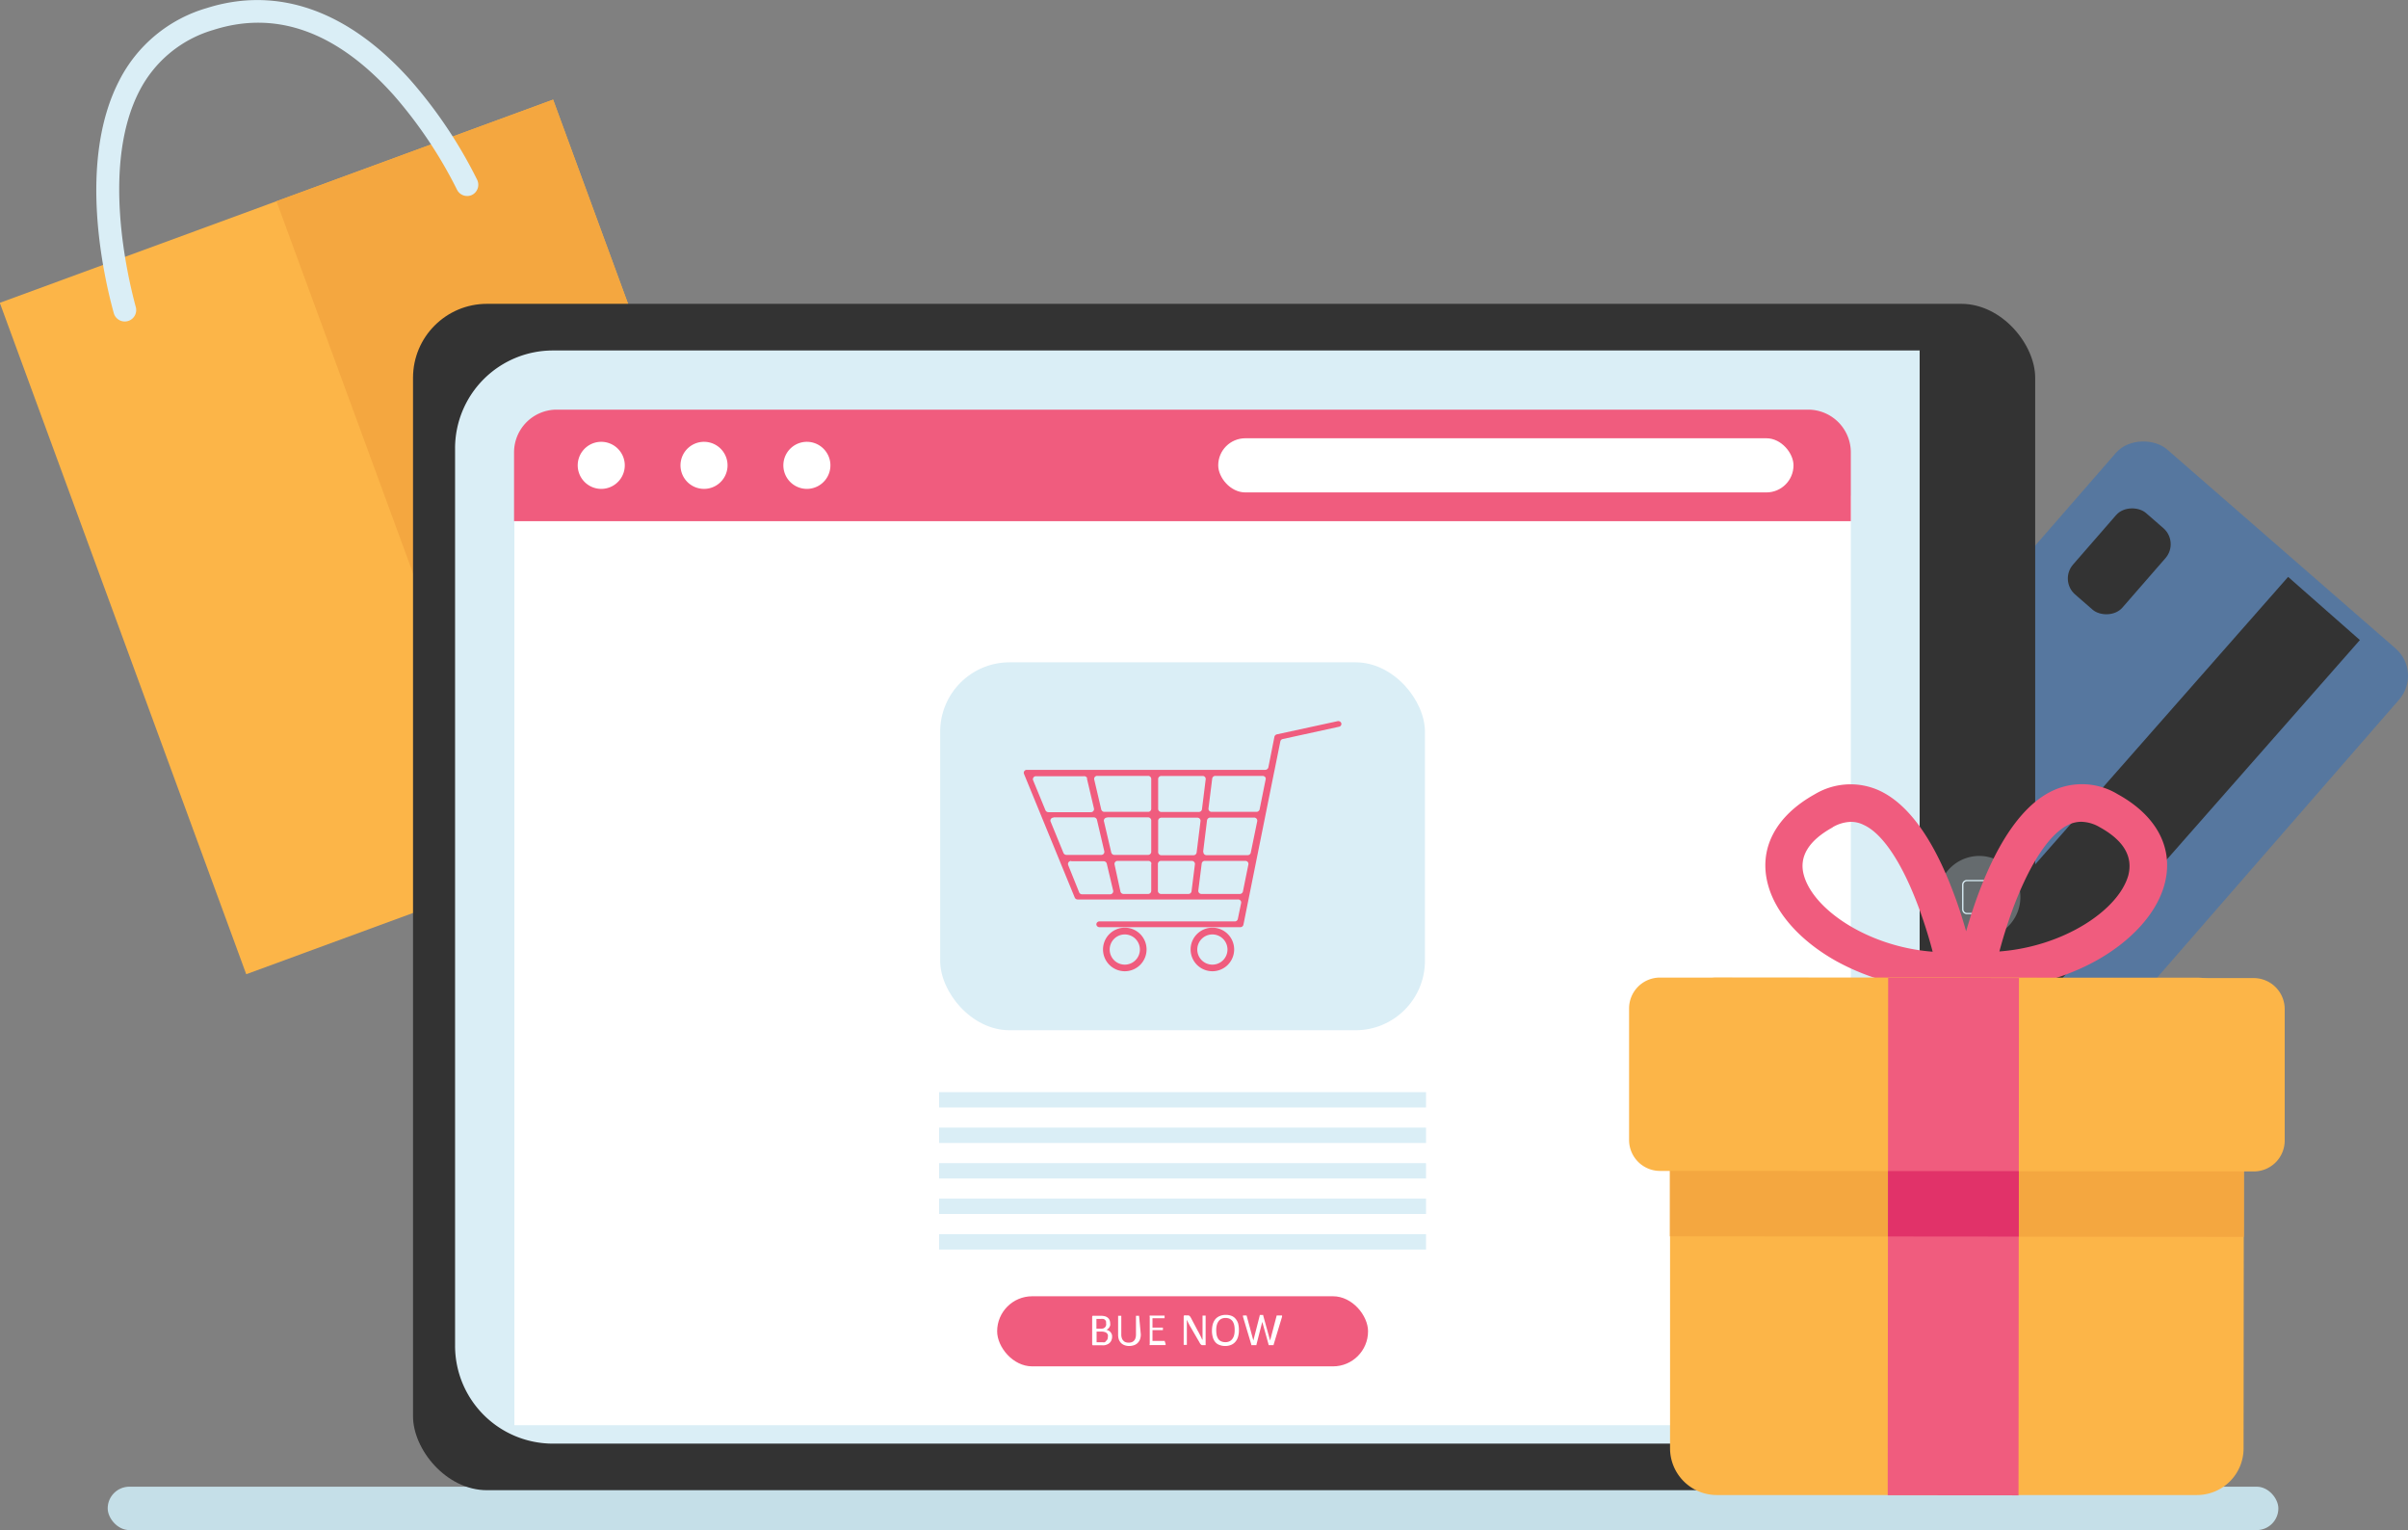 <svg id="b3a96f7b-1a65-44b3-8b69-367ad3744d66" data-name="Layer 1" xmlns="http://www.w3.org/2000/svg" viewBox="0 0 288.65 183.36"><rect x="0" y="0" width="288.65" height="183.36" fill="#808080" stroke="none"/><title>ecommerce</title><rect x="12.91" y="178.16" width="260.2" height="5.2" rx="2.6" style="fill:#c5dfe8"/><rect x="109" y="240.8" width="70.65" height="85.71" transform="translate(281.15 280.88) rotate(159.84)" style="fill:#fcb548"/><rect x="143.24" y="234.71" width="35.33" height="85.71" transform="translate(311.2 263.36) rotate(159.84)" style="fill:#f4a740"/><path d="M152.91,242.71h0a1.36,1.36,0,0,0,.68-1.86,55.56,55.56,0,0,0-8-11.94c-7.46-8.34-15.92-11.32-24.45-8.61A17.12,17.12,0,0,0,110.68,229c-5,9.7-1.85,23.47-.64,27.85a1.37,1.37,0,0,0,1.74.93h0a1.37,1.37,0,0,0,.9-1.66c-1.1-4.06-4.08-17.13.42-25.88A14.54,14.54,0,0,1,122,222.9c7.54-2.4,14.81.24,21.6,7.83a53.47,53.47,0,0,1,7.59,11.34A1.36,1.36,0,0,0,152.91,242.71Z" transform="translate(-96.4 -219.32)" style="fill:#daeef6"/><rect x="309.27" y="290.18" width="73.15" height="45.02" rx="4.35" transform="translate(-213.49 148.83) rotate(-48.95)" style="fill:#56779f"/><rect x="314.43" y="311.45" width="73.15" height="11.47" transform="matrix(0.66, -0.75, 0.75, 0.66, -215.11, 154.26)" style="fill:#333"/><rect x="311.37" y="320.73" width="26.19" height="1.32" rx="0.58" transform="translate(-227.39 135.69) rotate(-48.95)" style="fill:#333"/><rect x="309.66" y="320.24" width="21.81" height="1.32" rx="0.58" transform="translate(-228.36 132.59) rotate(-48.95)" style="fill:#333"/><path d="M327.27,307.23l-16.45,18.89a.58.58,0,0,0,.06.81l.13.11a.57.57,0,0,0,.81-.05l16.45-18.89a.57.57,0,0,0-.06-.81l-.13-.11A.57.57,0,0,0,327.27,307.23Z" transform="translate(-96.4 -219.32)" style="fill:#333"/><rect x="343.97" y="282.68" width="12.94" height="7.85" rx="2.54" transform="translate(-192.24 143.33) rotate(-48.95)" style="fill:#333"/><rect x="49.51" y="36.41" width="194.45" height="142.17" rx="8.86" style="fill:#333"/><path d="M66.28,42H230.11a0,0,0,0,1,0,0V173a0,0,0,0,1,0,0H66.28A11.73,11.73,0,0,1,54.55,161.3V53.76A11.73,11.73,0,0,1,66.28,42Z" style="fill:#daeef6"/><rect x="61.66" y="59.4" width="160.2" height="111.39" style="fill:#fff"/><path d="M318.26,281.78v-8.25a5.12,5.12,0,0,0-5.12-5.12h-150a5.12,5.12,0,0,0-5.12,5.12v8.25Z" transform="translate(-96.4 -219.32)" style="fill:#f05c7e"/><rect x="146.03" y="52.52" width="68.96" height="6.49" rx="3.25" style="fill:#fff"/><path d="M171.27,274.73a2.82,2.82,0,1,1-2.43-2.44A2.83,2.83,0,0,1,171.27,274.73Z" transform="translate(-96.4 -219.32)" style="fill:#fff"/><path d="M183.59,274.73a2.82,2.82,0,1,1-2.43-2.44A2.82,2.82,0,0,1,183.59,274.73Z" transform="translate(-96.4 -219.32)" style="fill:#fff"/><path d="M195.92,274.73a2.82,2.82,0,1,1-2.43-2.44A2.83,2.83,0,0,1,195.92,274.73Z" transform="translate(-96.4 -219.32)" style="fill:#fff"/><rect x="112.7" y="79.37" width="58.11" height="44.09" rx="8.32" style="fill:#daeef6"/><path d="M231.23,335.71a2.61,2.61,0,1,1,2.61-2.6A2.61,2.61,0,0,1,231.23,335.71Zm0-4.41a1.81,1.81,0,1,0,1.81,1.81A1.81,1.81,0,0,0,231.23,331.3Z" transform="translate(-96.4 -219.32)" style="fill:#f05c7e"/><path d="M241.73,335.71a2.61,2.61,0,1,1,2.61-2.6A2.61,2.61,0,0,1,241.73,335.71Zm0-4.41a1.81,1.81,0,1,0,1.81,1.81A1.81,1.81,0,0,0,241.73,331.3Z" transform="translate(-96.4 -219.32)" style="fill:#f05c7e"/><path d="M257.19,306h0a.39.39,0,0,0-.48-.25l-7.24,1.57a.39.39,0,0,0-.3.28l-.73,3.69a.41.41,0,0,1-.4.29H219.51a.35.35,0,0,0-.37.46l6.09,14.84a.38.38,0,0,0,.37.23h19.19a.36.36,0,0,1,.39.41l-.4,1.93a.37.37,0,0,1-.39.29H228.22a.37.37,0,0,0-.4.34h0a.37.37,0,0,0,.4.35h16.84a.38.38,0,0,0,.39-.29L249.1,312l.09-.43h0l.69-3.42a.37.37,0,0,1,.3-.27l6.73-1.47A.35.35,0,0,0,257.19,306Zm-34.5,11.27h4.81a.39.39,0,0,1,.39.28l.89,3.8a.37.37,0,0,1-.39.42h-4.14a.4.4,0,0,1-.37-.23l-1.56-3.81A.36.36,0,0,1,222.69,317.3Zm6.43,0H234a.38.38,0,0,1,.4.35v3.8a.38.38,0,0,1-.4.35h-4a.39.39,0,0,1-.39-.28l-.89-3.8A.37.37,0,0,1,229.12,317.3Zm6.11-1v-3.62a.37.37,0,0,1,.4-.34h4.91a.36.36,0,0,1,.39.38l-.45,3.62a.37.37,0,0,1-.39.31h-4.46A.37.37,0,0,1,235.23,316.26Zm5.08,1.43-.47,3.8a.38.38,0,0,1-.39.31h-3.82a.38.38,0,0,1-.4-.35v-3.8a.38.38,0,0,1,.4-.35h4.29A.37.37,0,0,1,240.31,317.69ZM234,316.61H228.8a.39.39,0,0,1-.39-.28l-.85-3.62a.36.36,0,0,1,.39-.41H234a.37.37,0,0,1,.4.34v3.62A.37.37,0,0,1,234,316.61Zm.4,6.22v3.27a.38.38,0,0,1-.4.35H231.1a.39.39,0,0,1-.39-.28L230,322.9a.36.36,0,0,1,.39-.41H234A.37.37,0,0,1,234.43,322.83Zm1.2-.34h3.64a.37.37,0,0,1,.4.38l-.41,3.27a.38.38,0,0,1-.39.31h-3.24a.38.38,0,0,1-.4-.35v-3.27A.37.37,0,0,1,235.63,322.49Zm5.24,0h4.82a.36.36,0,0,1,.39.41l-.66,3.26a.39.39,0,0,1-.4.29h-4.55a.38.38,0,0,1-.4-.39l.41-3.26A.37.37,0,0,1,240.87,322.49Zm-.22-1.08.47-3.8a.39.39,0,0,1,.4-.31h5.22a.37.37,0,0,1,.4.41l-.78,3.8a.38.38,0,0,1-.39.29h-4.92A.37.37,0,0,1,240.65,321.41Zm6.38-4.8h-5.34a.37.37,0,0,1-.4-.38l.45-3.62a.38.38,0,0,1,.4-.31h5.62c.25,0,.44.19.39.4l-.73,3.62A.39.39,0,0,1,247,316.61Zm-20.31-4,.85,3.62a.37.37,0,0,1-.39.42h-5.06a.4.4,0,0,1-.37-.23l-1.49-3.62a.36.36,0,0,1,.38-.46h5.69A.39.39,0,0,1,226.72,312.57Zm-1.9,9.92h3.89a.38.38,0,0,1,.39.28l.77,3.26a.37.37,0,0,1-.39.42h-3.32a.38.38,0,0,1-.37-.23L224.45,323C224.35,322.73,224.54,322.49,224.82,322.49Z" transform="translate(-96.4 -219.32)" style="fill:#f05c7e"/><rect x="119.53" y="155.34" width="44.46" height="8.4" rx="4.2" style="fill:#f05c7e"/><path d="M229.71,379.53a1.06,1.06,0,0,1-.05.31,1,1,0,0,1-.12.26.89.89,0,0,1-.19.2.68.68,0,0,1-.25.14,1.4,1.4,0,0,1-.29.09,2,2,0,0,1-.36,0h-.95a.19.19,0,0,1-.12,0,.18.18,0,0,1-.06-.15v-3.23a.18.18,0,0,1,.06-.15.19.19,0,0,1,.12,0h.82a1.88,1.88,0,0,1,.53.06.89.89,0,0,1,.35.18.78.78,0,0,1,.21.29,1.12,1.12,0,0,1,.07.38,1,1,0,0,1,0,.25,1.36,1.36,0,0,1-.1.21.65.65,0,0,1-.15.18.86.86,0,0,1-.2.13.88.88,0,0,1,.27.1.83.83,0,0,1,.23.19,1.17,1.17,0,0,1,.15.27A.9.9,0,0,1,229.71,379.53Zm-.73-1.62a.88.88,0,0,0,0-.24.57.57,0,0,0-.12-.18.43.43,0,0,0-.2-.11,1.06,1.06,0,0,0-.33,0h-.5v1.17h.55a.85.85,0,0,0,.3-.05.64.64,0,0,0,.19-.13.72.72,0,0,0,.11-.19A.91.91,0,0,0,229,377.91Zm.22,1.64a.82.82,0,0,0,0-.28.8.8,0,0,0-.15-.21.65.65,0,0,0-.25-.12,1.3,1.3,0,0,0-.38-.05h-.57v1.28h.7a1.11,1.11,0,0,0,.28,0A.66.66,0,0,0,229,380a.58.58,0,0,0,.15-.19A.76.76,0,0,0,229.2,379.55Z" transform="translate(-96.4 -219.32)" style="fill:#fff"/><path d="M233.15,379.23a1.72,1.72,0,0,1-.09.58,1.23,1.23,0,0,1-.28.44,1.12,1.12,0,0,1-.43.27,1.82,1.82,0,0,1-.59.1,1.53,1.53,0,0,1-.54-.09,1.1,1.1,0,0,1-.43-.26,1.27,1.27,0,0,1-.27-.42,1.78,1.78,0,0,1-.09-.59V377a.06.06,0,0,1,0,0l0,0h.38l0,0v2.22a1.42,1.42,0,0,0,.06.44.73.73,0,0,0,.18.31.64.64,0,0,0,.27.19,1.1,1.1,0,0,0,.37.06,1.12,1.12,0,0,0,.38-.06.71.71,0,0,0,.44-.49,1.33,1.33,0,0,0,.06-.42V377l0,0,0,0h.37l0,0a.06.06,0,0,1,0,0Z" transform="translate(-96.4 -219.32)" style="fill:#fff"/><path d="M236.12,380.36s0,.07,0,.09a.08.08,0,0,1,0,.06l0,0h-1.78a.19.19,0,0,1-.12,0,.17.17,0,0,1,0-.15v-3.23a.17.17,0,0,1,0-.15.19.19,0,0,1,.12,0H236l0,0a.64.64,0,0,1,0,.07v.18s0,.05,0,.06l0,0h-1.45v1.13h1.25l0,0s0,0,0,.06v.18s0,0,0,.06l0,0h-1.25v1.29h1.47l0,0a.08.08,0,0,1,0,.06S236.12,380.33,236.12,380.36Z" transform="translate(-96.4 -219.32)" style="fill:#fff"/><path d="M240.92,380.36a.31.31,0,0,1,0,.1s0,.05,0,.06l-.07,0h-.37a.27.27,0,0,1-.1-.06.57.57,0,0,1-.11-.11l-.1-.18L239,378.15l-.17-.33-.16-.34h0c0,.13,0,.27,0,.41v2.6a.06.06,0,0,1,0,0l0,0h-.38l0,0v-3.38a.19.19,0,0,1,.07-.16.2.2,0,0,1,.13,0h.38l.1.05a.38.38,0,0,1,.09.09l.09.14.84,1.59a1.91,1.91,0,0,1,.15.28c.05.09.1.18.14.27l.14.27c0,.08.09.17.13.26h0v-.46c0-.16,0-.31,0-.46v-2l0,0,0,0,.07,0h.23l.07,0,0,0a.06.06,0,0,1,0,0Z" transform="translate(-96.4 -219.32)" style="fill:#fff"/><path d="M244.91,378.71a2.71,2.71,0,0,1-.1.79,1.55,1.55,0,0,1-.31.6,1.37,1.37,0,0,1-.51.38,1.83,1.83,0,0,1-.73.14,1.86,1.86,0,0,1-.7-.13,1.1,1.1,0,0,1-.49-.35,1.44,1.44,0,0,1-.29-.58,2.66,2.66,0,0,1-.1-.79,3.06,3.06,0,0,1,.1-.77,1.79,1.79,0,0,1,.31-.6,1.41,1.41,0,0,1,.52-.37,1.83,1.83,0,0,1,.73-.14,1.85,1.85,0,0,1,.69.12,1.18,1.18,0,0,1,.49.36,1.58,1.58,0,0,1,.3.56A3.1,3.1,0,0,1,244.91,378.71Zm-.51,0a2.52,2.52,0,0,0-.05-.57,1.47,1.47,0,0,0-.18-.46,1,1,0,0,0-.34-.31,1.17,1.17,0,0,0-.52-.11,1.07,1.07,0,0,0-.53.12.87.87,0,0,0-.34.32,1.3,1.3,0,0,0-.19.45,2.51,2.51,0,0,0-.06.55,3.61,3.61,0,0,0,.05.59,1.47,1.47,0,0,0,.18.46.83.83,0,0,0,.34.3,1.16,1.16,0,0,0,.53.11,1.09,1.09,0,0,0,.53-.12,1,1,0,0,0,.34-.32,1.27,1.27,0,0,0,.19-.46A2.45,2.45,0,0,0,244.4,378.75Z" transform="translate(-96.4 -219.32)" style="fill:#fff"/><path d="M249.07,380.46s0,0,0,.06l-.06,0h-.49l-.05,0a.09.09,0,0,1,0-.06l-.76-2.73h0l-.7,2.73a.14.14,0,0,1,0,.06l-.06,0h-.49a.15.15,0,0,1-.06,0,.09.09,0,0,1,0-.06l-1-3.34a.84.84,0,0,1,0-.1.06.06,0,0,1,0-.06l.07,0h.28l.08,0s0,0,0,0a.08.08,0,0,1,0,0l.81,3h0l.77-3a.14.14,0,0,1,0-.06l0,0h.41l0,0a.14.14,0,0,1,0,.06l.83,3h0l.79-3a.08.08,0,0,0,0,0l0,0H250l.08,0a.14.14,0,0,1,0,.06.58.58,0,0,1,0,.1Z" transform="translate(-96.4 -219.32)" style="fill:#fff"/><rect x="112.57" y="143.64" width="58.37" height="1.84" style="fill:#daeef6"/><rect x="112.57" y="147.9" width="58.37" height="1.84" style="fill:#daeef6"/><rect x="112.57" y="139.39" width="58.37" height="1.84" style="fill:#daeef6"/><rect x="112.57" y="135.13" width="58.37" height="1.84" style="fill:#daeef6"/><rect x="112.57" y="130.88" width="58.37" height="1.84" style="fill:#daeef6"/><path d="M338.57,326.42a4.93,4.93,0,1,1-4.51-4.51A4.94,4.94,0,0,1,338.57,326.42Z" transform="translate(-96.4 -219.32)" style="fill:#daeef6;opacity:0.3"/><path d="M335.13,328.87h-2.95a.58.58,0,0,1-.58-.58v-2.94a.58.58,0,0,1,.58-.58h2.95a.58.58,0,0,1,.58.58v2.94A.58.58,0,0,1,335.13,328.87Zm-2.95-3.95a.43.43,0,0,0-.42.43v2.94a.43.43,0,0,0,.42.43h2.95a.43.43,0,0,0,.42-.43v-2.94a.43.43,0,0,0-.42-.43Z" transform="translate(-96.4 -219.32)" style="fill:#daeef6"/><path d="M308.36,325.44c.95,3.41,3.94,6.71,8.2,9.08a27.81,27.81,0,0,0,13.28,3.4c.4,0,.81,0,1.21,0l1.42-.06.64,0c.4,0,.81,0,1.21,0a27.74,27.74,0,0,0,13.29-3.38c4.26-2.36,7.26-5.66,8.22-9.06,1.22-4.32-.81-8.3-5.57-10.92a8.27,8.27,0,0,0-7.75-.45c-3.44,1.59-6.43,5.7-8.89,12.2-.63,1.68-1.14,3.29-1.54,4.67-.39-1.38-.9-3-1.52-4.63-2.45-6.51-5.43-10.62-8.86-12.22a8.32,8.32,0,0,0-7.76.43C309.18,317.15,307.14,321.12,308.36,325.44Zm27.71,7.9a57.49,57.49,0,0,1,1.77-5.53c2-5.19,4.29-8.62,6.55-9.67a3.52,3.52,0,0,1,1.49-.34,4.55,4.55,0,0,1,2.22.65c2.9,1.6,4,3.55,3.42,5.78C350.34,328.4,343.76,332.76,336.07,333.34Zm-20-14.88a4.52,4.52,0,0,1,2.22-.65,3.32,3.32,0,0,1,1.48.35c2.26,1,4.59,4.49,6.54,9.68a55.43,55.43,0,0,1,1.76,5.53c-7.69-.59-14.26-5-15.43-9.14C312,322,313.2,320.05,316.1,318.46Z" transform="translate(-96.4 -219.32)" style="fill:#f05c7e"/><path d="M302.16,398.48l57.57,0a5.59,5.59,0,0,0,5.61-5.6l.05-50.79a5.61,5.61,0,0,0-5.61-5.61l-57.57,0a5.61,5.61,0,0,0-5.62,5.6l0,50.79A5.61,5.61,0,0,0,302.16,398.48Z" transform="translate(-96.4 -219.32)" style="fill:#fcb548"/><path d="M296.57,367.48l68.8.06,0-23.79a7.21,7.21,0,0,0-7.21-7.22l-54.36,0a7.22,7.22,0,0,0-7.23,7.21Z" transform="translate(-96.4 -219.32)" style="fill:#f4a740"/><path d="M295.38,359.64l71.19.06a3.7,3.7,0,0,0,3.7-3.7l0-15.76a3.72,3.72,0,0,0-3.7-3.71l-71.19-.06a3.7,3.7,0,0,0-3.7,3.7l0,15.76A3.71,3.71,0,0,0,295.38,359.64Z" transform="translate(-96.4 -219.32)" style="fill:#fcb548"/><rect x="322.71" y="336.5" width="15.68" height="62" transform="translate(564.38 515.98) rotate(-179.95)" style="fill:#f05c7e"/><rect x="322.71" y="359.67" width="15.68" height="7.84" transform="translate(564.39 508.14) rotate(-179.95)" style="fill:#e13269"/></svg>